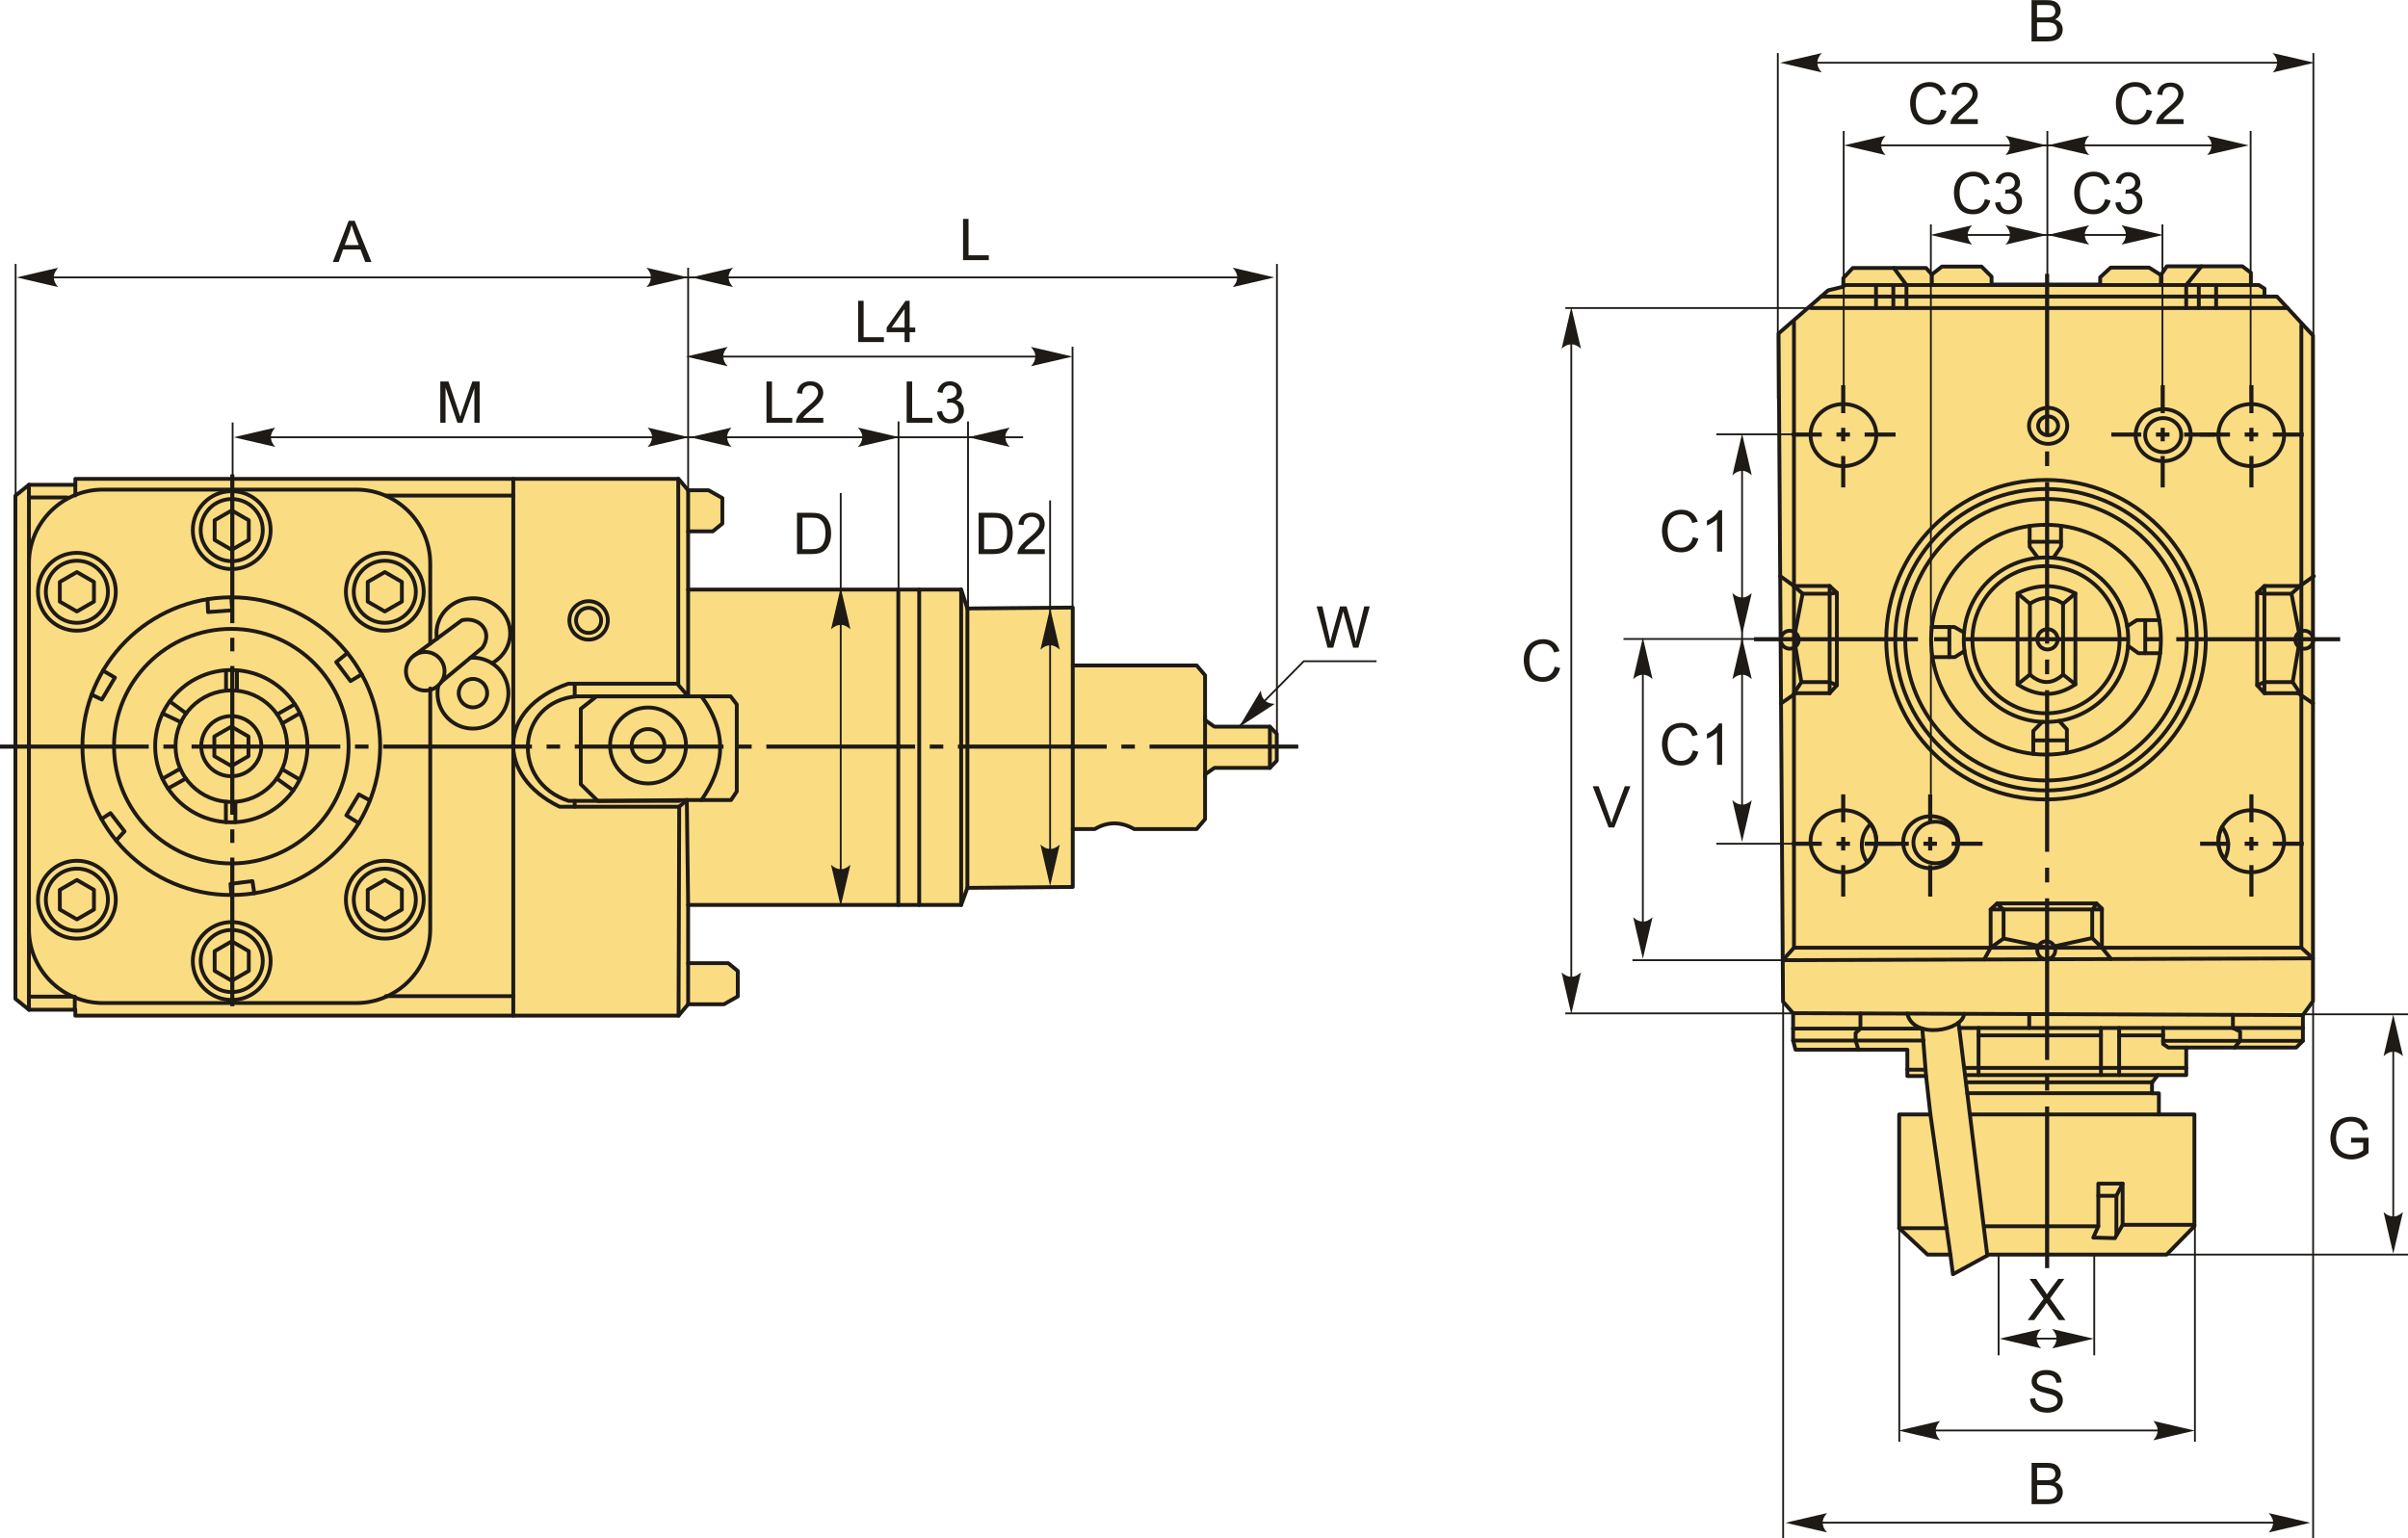 <?xml version="1.0" encoding="UTF-8"?>
<!DOCTYPE svg PUBLIC "-//W3C//DTD SVG 1.1//EN" "http://www.w3.org/Graphics/SVG/1.1/DTD/svg11.dtd">
<!-- Creator: CorelDRAW 2018 (64-Bit) -->
<svg xmlns="http://www.w3.org/2000/svg" xml:space="preserve" width="3135px" height="2003px" version="1.1" style="shape-rendering:geometricPrecision; text-rendering:geometricPrecision; image-rendering:optimizeQuality; fill-rule:evenodd; clip-rule:evenodd"
viewBox="0 0 3143.62 2008.13"
 xmlns:xlink="http://www.w3.org/1999/xlink">
 <defs>
  <style type="text/css">
   <![CDATA[
    .str1 {stroke:#1E1A16;stroke-width:2.37;stroke-miterlimit:22.926}
    .str0 {stroke:#1E1A16;stroke-width:5.01;stroke-linecap:round;stroke-linejoin:round;stroke-miterlimit:22.926}
    .fil1 {fill:none}
    .fil2 {fill:#1E1A16}
    .fil0 {fill:#FADC82}
    .fil3 {fill:#1E1A16;fill-rule:nonzero}
    .fil4 {fill:#1E1A16;fill-rule:nonzero}
   ]]>
  </style>
 </defs>
 <g id="Layer_x0020_1">
  <g id="_1561223294016">
   <g>
    <g>
     <polygon class="fil0 str0" points="2327.71,1307.65 2321.9,435.23 2386.73,378.86 2406.46,374.17 2406.46,362.89 2418.67,349.74 2514.49,349.74 2522.01,358.2 2535.16,347.86 2586.83,347.86 2599.98,361.02 2599.98,371.3 2741.74,371.3 2741.74,361.93 2755.47,349.21 2805.66,349.21 2821.06,358.92 2828.76,347.54 2927.49,347.54 2938.53,355.9 2938.53,371.97 2948.9,371.97 2956.27,376.65 2956.27,387.03 2972.56,387.03 3019.56,437.83 3019.56,1307.02 3006.4,1325.2 3006.4,1358.82 2997.63,1367.6 2854.12,1367.6 2854.12,1403.53 2817.15,1403.53 2810.25,1412.3 2809.45,1412.3 2809.45,1427.34 2818.4,1427.34 2818.4,1454.92 2864.77,1454.92 2864.77,1600.93 2828.43,1637.91 2596.56,1637.91 2549.56,1663.6 2546.22,1637.91 2516.34,1637.91 2479.37,1603.44 2479.37,1454.92 2520.1,1454.92 2514.46,1404.78 2490.02,1404.78 2490.02,1370.32 2344.01,1370.32 2340.87,1358.41 2340.87,1322.69 "/>
     <line class="fil1 str0" x1="2520.1" y1="1454.92" x2="2546.22" y2= "1637.91" />
     <line class="fil1 str0" x1="2556.85" y1="1335.11" x2="2594.41" y2= "1639.08" />
     <line class="fil1 str0" x1="2479.37" y1="1603.44" x2="2541.53" y2= "1603.44" />
     <line class="fil1 str0" x1="2818.4" y1="1454.92" x2="2573" y2= "1454.92" />
     <polygon class="fil1 str0" points="2760.99,1616.47 2732.73,1615.7 2739.31,1600.99 2739.31,1545.26 2771.05,1545.26 2771.05,1599.06 "/>
     <polyline class="fil1 str0" points="2739.31,1561.13 2762.92,1561.13 2771.05,1545.26 "/>
     <line class="fil1 str0" x1="2762.92" y1="1561.13" x2="2762.92" y2= "1611.83" />
     <line class="fil1 str0" x1="2739.31" y1="1600.99" x2="2590.16" y2= "1600.99" />
     <line class="fil1 str0" x1="2771.05" y1="1599.06" x2="2864.77" y2= "1599.06" />
     <line class="fil1 str0" x1="2340.87" y1="1322.69" x2="3006.4" y2= "1325.2" />
     <path class="fil1 str0" d="M2489.98 1323.25c7.77,34.57 72.95,22.19 74.09,0.31"/>
     <line class="fil1 str0" x1="2514.46" y1="1404.78" x2="2509.55" y2= "1342.81" />
     <line class="fil1 str0" x1="2817.15" y1="1403.53" x2="2567.77" y2= "1403.53" />
     <line class="fil1 str0" x1="2854.12" y1="1394.15" x2="2566.39" y2= "1394.15" />
     <line class="fil1 str0" x1="2513.8" y1="1396.48" x2="2490.02" y2= "1396.48" />
     <line class="fil1 str0" x1="3006.4" y1="1342.01" x2="2557.75" y2= "1342.01" />
     <line class="fil1 str0" x1="2509.55" y1="1342.81" x2="2340.87" y2= "1342.81" />
     <line class="fil1 str0" x1="2428.8" y1="1342.81" x2="2428.8" y2= "1323.02" />
     <line class="fil1 str0" x1="2649.14" y1="1342.01" x2="2649.14" y2= "1323.85" />
     <line class="fil1 str0" x1="2915.06" y1="1342.01" x2="2915.06" y2= "1324.85" />
     <polyline class="fil1 str0" points="2854.12,1367.6 2830.79,1367.6 2823.93,1362.93 2823.93,1342.01 "/>
     <line class="fil1 str0" x1="3006.4" y1="1358.82" x2="2823.93" y2= "1358.82" />
     <line class="fil1 str0" x1="2582.98" y1="1403.53" x2="2582.98" y2= "1342.01" />
     <line class="fil1 str0" x1="2766.5" y1="1403.53" x2="2766.5" y2= "1342.01" />
     <line class="fil1 str0" x1="2742.78" y1="1403.53" x2="2742.78" y2= "1342.01" />
     <line class="fil1 str0" x1="2582.98" y1="1351.7" x2="2742.78" y2= "1351.7" />
     <line class="fil1 str0" x1="2766.5" y1="1351.7" x2="2823.93" y2= "1351.7" />
     <polyline class="fil1 str0" points="2915.06,1342.01 2924.46,1346.66 2924.46,1358.82 2917.18,1367.6 "/>
     <line class="fil1 str0" x1="2340.87" y1="1358.41" x2="2511.23" y2= "1358.41" />
     <polyline class="fil1 str0" points="2426.16,1370.32 2422.48,1358.41 2422.48,1348.55 2428.8,1342.81 "/>
     <polygon class="fil1 str0" points="3019.56,1251.11 2327.35,1253.53 2342.01,1237.25 3004.4,1237.25 "/>
     <polyline class="fil1 str0" points="2590.33,1252.61 2598.77,1237.25 2598.77,1187.23 2607.21,1179.39 2736.79,1179.39 2744.02,1186.02 2744.02,1237.25 "/>
     <line class="fil1 str0" x1="2744.02" y1="1237.25" x2="2756.08" y2= "1252.03" />
     <polyline class="fil1 str0" points="2598.77,1237.25 2615.64,1225.2 2615.64,1187.83 2607.21,1179.39 "/>
     <polyline class="fil1 str0" points="2736.79,1179.39 2731.37,1188.43 2731.37,1224.59 2744.02,1237.25 "/>
     <polyline class="fil1 str0" points="2615.64,1225.2 2673.2,1237.25 2731.37,1224.59 "/>
     <line class="fil1 str0" x1="2598.77" y1="1187.23" x2="2744.02" y2= "1187.23" />
     <circle class="fil1 str0" cx="2671.39" cy="1240.56" r="11.74"/>
     <line class="fil1 str0" x1="2986.41" y1="402" x2="2363.76" y2= "402" />
     <line class="fil1 str0" x1="2956.27" y1="387.03" x2="2377.77" y2= "387.03" />
     <line class="fil1 str0" x1="2938.53" y1="371.97" x2="2406.46" y2= "371.97" />
     <polyline class="fil1 str0" points="2854.07,402 2854.07,371.97 2873.94,347.54 "/>
     <polyline class="fil1 str0" points="2488.86,402 2488.86,371.97 2472.41,349.74 "/>
     <line class="fil1 str0" x1="2870.52" y1="371.97" x2="2870.52" y2= "402" />
     <line class="fil1 str0" x1="2893.13" y1="371.97" x2="2893.13" y2= "402" />
     <line class="fil1 str0" x1="2471.73" y1="371.97" x2="2471.73" y2= "402" />
     <line class="fil1 str0" x1="2449.12" y1="371.97" x2="2449.12" y2= "402" />
     <line class="fil1 str0" x1="2522.01" y1="358.2" x2="2522.01" y2= "371.97" />
     <line class="fil1 str0" x1="2821.06" y1="358.92" x2="2821.06" y2= "371.97" />
     <line class="fil1 str0" x1="2342.01" y1="1237.25" x2="2342.01" y2= "420.27" />
     <line class="fil1 str0" x1="3004.4" y1="1237.25" x2="3004.4" y2= "424.1" />
     <polyline class="fil1 str0" points="2324.01,752.01 2342.01,764.93 2388.57,764.93 2398.03,773.76 2398.03,894.54 2388.57,904.95 2342.01,904.95 "/>
     <line class="fil1 str0" x1="2344.42" y1="904.95" x2="2325.12" y2= "918.19" />
     <polyline class="fil1 str0" points="2342.01,764.93 2353.25,775.02 2342.01,833.05 2351.67,890.44 2342.01,904.95 "/>
     <line class="fil1 str0" x1="2388.57" y1="764.93" x2="2388.57" y2= "904.95" />
     <polyline class="fil1 str0" points="2351.67,890.44 2388.57,890.44 2398.03,894.54 "/>
     <polyline class="fil1 str0" points="2353.25,775.02 2388.57,775.02 2398.03,773.76 "/>
     <circle class="fil1 str0" cx="2336.45" cy="835.1" r="11.74"/>
     <polyline class="fil1 str0" points="3020.73,752.01 3002.73,764.93 2956.17,764.93 2946.71,773.76 2946.71,894.54 2956.17,904.95 3002.73,904.95 "/>
     <line class="fil1 str0" x1="3000.32" y1="904.95" x2="3019.62" y2= "918.19" />
     <polyline class="fil1 str0" points="3002.73,764.93 2991.49,775.02 3002.73,833.05 2993.07,890.44 3002.73,904.95 "/>
     <line class="fil1 str0" x1="2956.17" y1="764.93" x2="2956.17" y2= "904.95" />
     <polyline class="fil1 str0" points="2993.07,890.44 2956.17,890.44 2946.71,894.54 "/>
     <polyline class="fil1 str0" points="2991.49,775.02 2956.17,775.02 2946.71,773.76 "/>
     <circle class="fil1 str0" cx="3008.29" cy="835.1" r="11.74"/>
     <ellipse class="fil1 str0" cx="2406.57" cy="567.91" rx="42.92" ry="40.5"/>
     <ellipse class="fil1 str0" cx="2938.98" cy="567.91" rx="42.92" ry="40.5"/>
     <ellipse class="fil1 str0" cx="2824.05" cy="567.91" rx="36" ry="33.97"/>
     <ellipse class="fil1 str0" cx="2824.05" cy="567.91" rx="23.54" ry="22.21"/>
     <ellipse class="fil1 str0" cx="2673.81" cy="555.8" rx="24.95" ry="23.54"/>
     <ellipse class="fil1 str0" cx="2673.81" cy="555.8" rx="13.04" ry="12.3"/>
     <ellipse class="fil1 str0" cx="2406.57" cy="1098.19" rx="42.92" ry="40.5"/>
     <path class="fil1 str0" d="M2442.17 1075.55c4.62,6.46 7.33,14.25 7.33,22.64 0,10.72 -4.42,20.47 -11.63,27.71 -4.62,-6.46 -7.33,-14.25 -7.33,-22.64 0,-10.72 4.42,-20.47 11.63,-27.71z"/>
     <ellipse class="fil1 str0" cx="2938.98" cy="1098.19" rx="42.92" ry="40.5"/>
     <path class="fil1 str0" d="M2904.12 1121.82c-5.08,-6.65 -8.07,-14.81 -8.07,-23.63 0,-6.69 1.72,-13 4.77,-18.56 5.07,6.65 8.06,14.81 8.06,23.63 0,6.69 -1.72,13 -4.76,18.56z"/>
     <ellipse class="fil1 str0" cx="2520.56" cy="1099.53" rx="36" ry="33.97"/>
     <ellipse class="fil1 str0" cx="2526.7" cy="1099.83" rx="28.77" ry="27.15"/>
     <circle class="fil1 str0" cx="2671.04" cy="835.06" r="208.6"/>
     <circle class="fil1 str0" cx="2671.04" cy="835.06" r="196.79"/>
     <circle class="fil1 str0" cx="2671.04" cy="835.06" r="183.79"/>
     <circle class="fil1 str0" cx="2671.04" cy="835.06" r="150"/>
     <circle class="fil1 str0" cx="2671.04" cy="835.06" r="107.37"/>
     <circle class="fil1 str0" cx="2671.04" cy="835.06" r="96.06"/>
     <polyline class="fil1 str0" points="2649.7,686.57 2649.7,713.7 2660.55,728.2 "/>
     <polyline class="fil1 str0" points="2680.67,728.12 2690.64,713.7 2690.64,686.45 "/>
     <line class="fil1 str0" x1="2690.64" y1="707.21" x2="2649.7" y2= "707.21" />
     <polyline class="fil1 str0" points="2820.01,852.69 2791.7,852.69 2778.11,843.02 "/>
     <polyline class="fil1 str0" points="2818.86,809.48 2789.65,809.48 2776.98,817.55 "/>
     <line class="fil1 str0" x1="2800.58" y1="809.48" x2="2800.58" y2= "852.69" />
     <polyline class="fil1 str0" points="2521.94,818.47 2551.35,818.47 2564.08,825.66 "/>
     <polyline class="fil1 str0" points="2522.74,857.76 2552.03,857.76 2564.68,849.82 "/>
     <line class="fil1 str0" x1="2544.86" y1="818.47" x2="2544.86" y2= "857.76" />
     <polyline class="fil1 str0" points="2654.43,984.16 2654.43,954.23 2666.14,942.32 "/>
     <polyline class="fil1 str0" points="2698.3,982.59 2698.3,952.18 2688.15,941.07 "/>
     <line class="fil1 str0" x1="2654.43" y1="966.57" x2="2698.3" y2= "966.57" />
     <path class="fil1 str0" d="M2633.93 774.65c25.66,-12.57 50.82,-12.7 75.47,0l0 118.71c-25.16,16.93 -50.31,16.43 -75.47,0l0 -118.71z"/>
     <path class="fil1 str0" d="M2650.04 788.11c14.71,-9.8 29.12,-9.9 43.25,0l0 92.46c-14.42,13.2 -28.83,12.81 -43.25,0l0 -92.46z"/>
     <line class="fil1 str0" x1="2693.29" y1="788.11" x2="2709.4" y2= "774.65" />
     <line class="fil1 str0" x1="2650.04" y1="788.11" x2="2633.93" y2= "774.65" />
     <line class="fil1 str0" x1="2693.29" y1="880.57" x2="2709.4" y2= "893.36" />
     <line class="fil1 str0" x1="2650.04" y1="880.57" x2="2633.93" y2= "893.36" />
     <circle class="fil1 str0" cx="2672.99" cy="834.57" r="13.27"/>
     <line class="fil1 str0" x1="2809.9" y1="1427.18" x2="2568.26" y2= "1427.18" />
     <line class="fil1 str0" x1="2809.9" y1="1412.92" x2="2569.45" y2= "1412.92" />
    </g>
    <path id="ось.cdr" class="fil2" d="M2669.81 1404.56l0 19.17 5.38 0 0 -19.17 -5.38 0zm0 250.99l0 -211.03 5.38 0 0 211.03 -5.38 0zm0 -522.78l0 19.17 5.38 0 0 -19.17 -5.38 0zm0 250.99l0 -211.02 5.38 0 0 211.02 -5.38 0zm0 -522.78l0 19.17 5.38 0 0 -19.17 -5.38 0zm0 250.99l0 -211.02 5.38 0 0 211.02 -5.38 0zm0 -522.78l0 19.17 5.38 0 0 -19.17 -5.38 0zm0 250.99l0 -211.02 5.38 0 0 211.02 -5.38 0zm0 -271.79l0 -211.02 5.38 0 0 211.02 -5.38 0z"/>
    <path id="ось.cdr_0" class="fil2" d="M2800.58 837.12l19.44 0 0 -5.37 -19.44 0 0 5.37zm254.5 0l-213.98 0 0 -5.37 213.98 0 0 5.37zm-530.1 0l19.44 0 0 -5.37 -19.44 0 0 5.37zm254.51 0l-213.98 0 0 -5.37 213.98 0 0 5.37zm-275.59 0l-213.98 0 0 -5.37 213.98 0 0 5.37z"/>
    <g>
     <path id="ось.cdr_1" class="fil2" d="M2403.61 539.26l0 -36.52 5.37 0 0 36.52 -5.37 0zm5.37 96.96l-5.37 0 0 -41.05 5.37 0 0 41.05zm-5.37 -77.83l0 17.64 5.37 0 0 -17.64 -5.37 0z"/>
     <path id="ось.cdr_2" class="fil2" d="M2378.34 569.9l-39.06 0 0 -5.37 39.06 0 0 5.37zm96.31 -5.37l0 5.37 -40.4 0 0 -5.37 40.4 0zm-77.18 5.37l17.64 0 0 -5.37 -17.64 0 0 5.37z"/>
    </g>
    <g>
     <path id="ось.cdr_3" class="fil2" d="M2820.7 539.26l0 -36.52 5.37 0 0 36.52 -5.37 0zm5.37 96.96l-5.37 0 0 -41.05 5.37 0 0 41.05zm-5.37 -77.83l0 17.64 5.37 0 0 -17.64 -5.37 0z"/>
     <path id="ось.cdr_4" class="fil2" d="M2795.43 569.9l-39.06 0 0 -5.37 39.06 0 0 5.37zm96.31 -5.37l0 5.37 -40.4 0 0 -5.37 40.4 0zm-77.18 5.37l17.64 0 0 -5.37 -17.64 0 0 5.37z"/>
    </g>
    <g>
     <path id="ось.cdr_5" class="fil2" d="M2936.52 539.26l0 -36.52 5.37 0 0 36.52 -5.37 0zm5.37 96.96l-5.37 0 0 -41.05 5.37 0 0 41.05zm-5.37 -77.83l0 17.64 5.37 0 0 -17.64 -5.37 0z"/>
     <path id="ось.cdr_6" class="fil2" d="M2911.25 569.9l-39.06 0 0 -5.37 39.06 0 0 5.37zm96.31 -5.37l0 5.37 -40.4 0 0 -5.37 40.4 0zm-77.17 5.37l17.64 0 0 -5.37 -17.64 0 0 5.37z"/>
    </g>
    <g>
     <path id="ось.cdr_7" class="fil2" d="M2403.61 1073.49l0 -36.52 5.37 0 0 36.52 -5.37 0zm5.37 96.96l-5.37 0 0 -41.04 5.37 0 0 41.04zm-5.37 -77.82l0 17.64 5.37 0 0 -17.64 -5.37 0z"/>
     <path id="ось.cdr_8" class="fil2" d="M2378.34 1104.13l-39.06 0 0 -5.37 39.06 0 0 5.37zm96.31 -5.37l0 5.37 -40.4 0 0 -5.37 40.4 0zm-77.18 5.37l17.64 0 0 -5.37 -17.64 0 0 5.37z"/>
    </g>
    <g>
     <path id="ось.cdr_9" class="fil2" d="M2936.52 1073.49l0 -36.52 5.37 0 0 36.52 -5.37 0zm5.37 96.96l-5.37 0 0 -41.04 5.37 0 0 41.04zm-5.37 -77.82l0 17.64 5.37 0 0 -17.64 -5.37 0z"/>
     <path id="ось.cdr_10" class="fil2" d="M2911.25 1104.13l-39.06 0 0 -5.37 39.06 0 0 5.37zm96.31 -5.37l0 5.37 -40.4 0 0 -5.37 40.4 0zm-77.17 5.37l17.64 0 0 -5.37 -17.64 0 0 5.37z"/>
    </g>
    <g>
     <path id="ось.cdr_11" class="fil2" d="M2517.18 1073.49l0 -36.52 5.37 0 0 36.52 -5.37 0zm5.37 96.96l-5.37 0 0 -41.04 5.37 0 0 41.04zm-5.37 -77.82l0 17.64 5.37 0 0 -17.64 -5.37 0z"/>
     <path id="ось.cdr_12" class="fil2" d="M2491.9 1104.13l-39.06 0 0 -5.37 39.06 0 0 5.37zm96.32 -5.37l0 5.37 -40.4 0 0 -5.37 40.4 0zm-77.18 5.37l17.64 0 0 -5.37 -17.64 0 0 5.37z"/>
    </g>
   </g>
   <path class="fil3" d="M2647.09 1723.42l20.81 -27.93 -18.33 -25.91 8.49 0 9.81 13.77c2.04,2.86 3.46,5.04 4.27,6.56 1.22,-1.88 2.65,-3.89 4.29,-6.01l10.75 -14.32 7.81 0 -18.7 25.59 20.13 28.25 -8.75 0 -13.58 -19.2c-0.78,-1.09 -1.52,-2.18 -2.21,-3.26 -1.2,1.81 -2.05,3.07 -2.58,3.79l-13.65 18.67 -8.56 0z"/>
   <line class="fil1 str1" x1="2609.14" y1="1637.17" x2="2609.14" y2= "1769.47" />
   <line class="fil1 str1" x1="2734.02" y1="1637.17" x2="2734.02" y2= "1769.47" />
   <path id="стрелка.cdr" class="fil4" d="M2733.35 1747.74l-54.33 -12.63c3.56,3.9 5.93,8.23 5.76,12.62 -0.2,4.66 -1.69,8.18 -5.76,12.65l54.33 -12.64z"/>
   <path id="стрелка.cdr_13" class="fil4" d="M2610.34 1747.74l54.33 -12.63c-3.56,3.9 -5.93,8.23 -5.76,12.62 0.2,4.66 1.69,8.18 5.76,12.65l-54.33 -12.64z"/>
   <line class="fil1 str1" x1="2702.01" y1="1747.61" x2="2644.71" y2= "1747.61" />
   <path class="fil3" d="M2650.22 1826.1l6.7 -0.6c0.31,2.7 1.05,4.92 2.22,6.66 1.16,1.74 2.97,3.14 5.41,4.22 2.44,1.06 5.2,1.6 8.26,1.6 2.72,0 5.11,-0.4 7.19,-1.22 2.08,-0.81 3.63,-1.92 4.64,-3.34 1.02,-1.42 1.53,-2.96 1.53,-4.61 0,-1.68 -0.49,-3.15 -1.47,-4.42 -0.97,-1.25 -2.59,-2.3 -4.85,-3.17 -1.44,-0.55 -4.64,-1.42 -9.59,-2.62 -4.95,-1.19 -8.41,-2.3 -10.39,-3.35 -2.56,-1.36 -4.47,-3.04 -5.72,-5.03 -1.27,-1.99 -1.9,-4.24 -1.9,-6.71 0,-2.73 0.78,-5.27 2.32,-7.63 1.54,-2.37 3.79,-4.16 6.76,-5.39 2.96,-1.23 6.25,-1.84 9.88,-1.84 3.98,0 7.5,0.64 10.55,1.93 3.04,1.28 5.39,3.17 7.03,5.68 1.64,2.49 2.52,5.32 2.64,8.48l-6.84 0.53c-0.36,-3.4 -1.6,-5.97 -3.72,-7.7 -2.12,-1.74 -5.25,-2.6 -9.39,-2.6 -4.31,0 -7.46,0.79 -9.42,2.36 -1.97,1.58 -2.96,3.49 -2.96,5.72 0,1.93 0.7,3.52 2.09,4.77 1.38,1.25 4.95,2.54 10.74,3.84 5.79,1.32 9.77,2.46 11.92,3.43 3.12,1.45 5.44,3.26 6.93,5.48 1.49,2.21 2.23,4.75 2.23,7.63 0,2.88 -0.81,5.56 -2.45,8.09 -1.65,2.53 -3.99,4.5 -7.06,5.9 -3.07,1.41 -6.52,2.11 -10.37,2.11 -4.86,0 -8.93,-0.72 -12.21,-2.13 -3.3,-1.42 -5.87,-3.55 -7.74,-6.41 -1.88,-2.84 -2.86,-6.06 -2.96,-9.66z"/>
   <path id="стрелка.cdr_14" class="fil4" d="M2865.34 1867.72l-54.33 -12.64c3.55,3.91 5.93,8.24 5.75,12.62 -0.2,4.67 -1.68,8.19 -5.75,12.65l54.33 -12.63z"/>
   <path id="стрелка.cdr_15" class="fil4" d="M2478.56 1867.72l54.33 -12.64c-3.55,3.91 -5.93,8.24 -5.75,12.62 0.2,4.67 1.69,8.19 5.75,12.65l-54.33 -12.63z"/>
   <line class="fil1 str1" x1="2846.96" y1="1867.58" x2="2492.89" y2= "1867.58" />
   <line class="fil1 str1" x1="2479.48" y1="1551.25" x2="2479.48" y2= "1882.27" />
   <line class="fil1 str1" x1="2865.45" y1="1551.25" x2="2865.45" y2= "1882.27" />
   <path class="fil3" d="M2652.25 1963.74l0 -53.84 20.21 0c4.11,0 7.41,0.54 9.9,1.63 2.48,1.09 4.42,2.77 5.83,5.04 1.41,2.25 2.12,4.62 2.12,7.1 0,2.3 -0.63,4.47 -1.87,6.49 -1.24,2.04 -3.12,3.68 -5.64,4.93 3.26,0.95 5.76,2.58 7.51,4.89 1.75,2.29 2.63,5.01 2.63,8.15 0,2.53 -0.54,4.87 -1.61,7.04 -1.06,2.17 -2.38,3.83 -3.94,5.01 -1.57,1.17 -3.54,2.06 -5.9,2.66 -2.36,0.6 -5.26,0.9 -8.69,0.9l-20.55 0zm7.15 -31.21l11.64 0c3.16,0 5.43,-0.21 6.79,-0.62 1.82,-0.54 3.19,-1.44 4.1,-2.7 0.92,-1.25 1.38,-2.82 1.38,-4.71 0,-1.79 -0.42,-3.37 -1.29,-4.72 -0.85,-1.37 -2.08,-2.31 -3.67,-2.81 -1.59,-0.5 -4.33,-0.75 -8.19,-0.75l-10.76 0 0 16.31zm0 24.9l13.41 0c2.31,0 3.92,-0.09 4.86,-0.27 1.63,-0.29 3.01,-0.77 4.11,-1.46 1.11,-0.69 2.01,-1.7 2.72,-3.01 0.72,-1.32 1.07,-2.83 1.07,-4.55 0,-2.02 -0.52,-3.76 -1.56,-5.25 -1.02,-1.49 -2.45,-2.54 -4.28,-3.14 -1.82,-0.6 -4.45,-0.9 -7.87,-0.9l-12.46 0 0 18.58z"/>
   <path id="стрелка.cdr_16" class="fil4" d="M3016.09 1988.06l-54.33 -12.63c3.55,3.9 5.93,8.23 5.75,12.62 -0.2,4.66 -1.68,8.18 -5.75,12.65l54.33 -12.64z"/>
   <path id="стрелка.cdr_17" class="fil4" d="M2330.92 1988.06l54.33 -12.63c-3.56,3.9 -5.93,8.23 -5.76,12.62 0.2,4.66 1.69,8.18 5.76,12.65l-54.33 -12.64z"/>
   <line class="fil1 str1" x1="2983.89" y1="1987.93" x2="2355.95" y2= "1987.93" />
   <line class="fil1 str1" x1="2327.86" y1="1269.73" x2="2327.86" y2= "2008.13" />
   <line class="fil1 str1" x1="3019.75" y1="1265.46" x2="3019.75" y2= "2008.13" />
   <line class="fil1 str1" x1="2828.43" y1="1637.91" x2="3143.62" y2= "1637.91" />
   <line class="fil1 str1" x1="2828.43" y1="1324.16" x2="3143.62" y2= "1324.16" />
   <path class="fil3" d="M3069.31 1491.65l0 -6.32 22.79 0 0 19.95c-3.5,2.79 -7.11,4.89 -10.83,6.3 -3.73,1.4 -7.55,2.1 -11.46,2.1 -5.29,0 -10.09,-1.13 -14.41,-3.39 -4.31,-2.26 -7.59,-5.54 -9.78,-9.82 -2.2,-4.28 -3.31,-9.07 -3.31,-14.35 0,-5.24 1.09,-10.13 3.29,-14.68 2.19,-4.53 5.34,-7.9 9.45,-10.1 4.11,-2.2 8.84,-3.31 14.21,-3.31 3.88,0 7.41,0.63 10.55,1.9 3.15,1.26 5.62,3.02 7.4,5.26 1.79,2.26 3.14,5.2 4.07,8.82l-6.43 1.76c-0.81,-2.73 -1.82,-4.89 -3.01,-6.47 -1.2,-1.57 -2.91,-2.82 -5.14,-3.76 -2.21,-0.94 -4.68,-1.42 -7.4,-1.42 -3.25,0 -6.06,0.51 -8.44,1.5 -2.37,0.99 -4.27,2.29 -5.74,3.92 -1.45,1.62 -2.58,3.4 -3.38,5.33 -1.37,3.34 -2.06,6.95 -2.06,10.85 0,4.81 0.83,8.84 2.47,12.08 1.65,3.24 4.06,5.64 7.21,7.21 3.16,1.57 6.5,2.36 10.05,2.36 3.08,0 6.09,-0.61 9.02,-1.8 2.94,-1.2 5.15,-2.47 6.67,-3.83l0 -10.09 -15.79 0z"/>
   <line class="fil1 str1" x1="3124.38" y1="1335.03" x2="3124.38" y2= "1629.39" />
   <path id="стрелка.cdr_18" class="fil4" d="M3124.38 1636.69l12.63 -54.33c-3.9,3.55 -8.23,5.93 -12.62,5.75 -4.66,-0.2 -8.18,-1.68 -12.64,-5.75l12.63 54.33z"/>
   <path id="стрелка.cdr_19" class="fil4" d="M3124.38 1324.46l12.63 54.33c-3.9,-3.56 -8.23,-5.93 -12.62,-5.76 -4.66,0.2 -8.18,1.69 -12.64,5.76l12.63 -54.33z"/>
   <line class="fil1 str1" x1="2520.73" y1="1036.97" x2="2520.73" y2= "292.82" />
   <line class="fil1 str1" x1="2672.82" y1="521" x2="2672.82" y2= "170.81" />
   <line class="fil1 str1" x1="2823.06" y1="521" x2="2823.06" y2= "292.82" />
   <line class="fil1 str1" x1="2531.05" y1="306.58" x2="2810.12" y2= "306.58" />
   <path id="стрелка.cdr_20" class="fil4" d="M2520.23 306.58l54.33 -12.63c-3.55,3.9 -5.93,8.23 -5.75,12.61 0.19,4.67 1.68,8.19 5.75,12.65l-54.33 -12.63z"/>
   <path id="стрелка.cdr_21" class="fil4" d="M2672.5 306.58l-54.33 -12.63c3.55,3.9 5.93,8.23 5.75,12.61 -0.2,4.67 -1.69,8.19 -5.75,12.65l54.33 -12.63z"/>
   <path id="стрелка.cdr_22" class="fil4" d="M2823.86 306.58l-54.33 -12.63c3.55,3.9 5.93,8.23 5.75,12.61 -0.2,4.67 -1.69,8.19 -5.75,12.65l54.33 -12.63z"/>
   <path id="стрелка.cdr_23" class="fil4" d="M2673.08 306.58l54.33 -12.63c-3.55,3.9 -5.93,8.23 -5.75,12.61 0.2,4.67 1.68,8.19 5.75,12.65l-54.33 -12.63z"/>
   <path class="fil3" d="M2591.21 259.81l7.14 1.8c-1.49,5.86 -4.17,10.3 -8.04,13.38 -3.88,3.07 -8.61,4.61 -14.22,4.61 -5.79,0 -10.5,-1.18 -14.13,-3.55 -3.64,-2.36 -6.4,-5.78 -8.29,-10.25 -1.89,-4.49 -2.84,-9.29 -2.84,-14.43 0,-5.6 1.06,-10.49 3.2,-14.66 2.15,-4.17 5.19,-7.35 9.14,-9.51 3.95,-2.17 8.3,-3.25 13.04,-3.25 5.39,0 9.91,1.37 13.57,4.11 3.67,2.75 6.23,6.59 7.67,11.56l-6.99 1.65c-1.24,-3.91 -3.06,-6.77 -5.43,-8.55 -2.37,-1.79 -5.35,-2.68 -8.95,-2.68 -4.12,0 -7.58,0.99 -10.35,2.97 -2.77,1.98 -4.73,4.65 -5.84,7.98 -1.13,3.35 -1.69,6.8 -1.69,10.35 0,4.57 0.66,8.57 1.99,11.98 1.33,3.42 3.4,5.96 6.2,7.66 2.81,1.69 5.84,2.53 9.11,2.53 3.99,0 7.35,-1.16 10.11,-3.45 2.75,-2.31 4.62,-5.71 5.6,-10.25z"/>
   <path id="1" class="fil3" d="M2604.53 264.41l6.62 -0.9c0.76,3.76 2.04,6.46 3.86,8.12 1.82,1.65 4.05,2.48 6.69,2.48 3.14,0 5.78,-1.08 7.91,-3.23 2.13,-2.16 3.2,-4.83 3.2,-8.01 0,-3.04 -0.99,-5.54 -2.99,-7.52 -1.98,-1.97 -4.49,-2.96 -7.57,-2.96 -1.25,0 -2.8,0.25 -4.67,0.74l0.74 -5.79c0.44,0.05 0.8,0.07 1.06,0.07 2.84,0 5.37,-0.74 7.64,-2.2 2.25,-1.47 3.38,-3.73 3.38,-6.77 0,-2.42 -0.83,-4.43 -2.47,-6.02 -1.64,-1.59 -3.76,-2.38 -6.35,-2.38 -2.58,0 -4.73,0.82 -6.44,2.44 -1.72,1.63 -2.82,4.08 -3.31,7.34l-6.62 -1.21c0.81,-4.43 2.64,-7.88 5.51,-10.32 2.86,-2.45 6.43,-3.66 10.7,-3.66 2.93,0 5.63,0.62 8.1,1.89 2.49,1.25 4.38,2.97 5.68,5.14 1.32,2.18 1.97,4.49 1.97,6.93 0,2.32 -0.63,4.42 -1.87,6.33 -1.25,1.9 -3.11,3.42 -5.55,4.55 3.18,0.72 5.65,2.25 7.42,4.57 1.75,2.31 2.63,5.22 2.63,8.69 0,4.7 -1.72,8.7 -5.14,11.97 -3.43,3.27 -7.77,4.9 -13.01,4.9 -4.72,0 -8.65,-1.42 -11.77,-4.24 -3.13,-2.82 -4.91,-6.46 -5.35,-10.95z"/>
   <path class="fil3" d="M2748.25 259.81l7.15 1.8c-1.49,5.86 -4.18,10.3 -8.05,13.38 -3.87,3.07 -8.61,4.61 -14.21,4.61 -5.79,0 -10.51,-1.18 -14.14,-3.55 -3.63,-2.36 -6.39,-5.78 -8.29,-10.25 -1.89,-4.49 -2.84,-9.29 -2.84,-14.43 0,-5.6 1.07,-10.49 3.21,-14.66 2.14,-4.17 5.19,-7.35 9.14,-9.51 3.94,-2.17 8.29,-3.25 13.03,-3.25 5.39,0 9.91,1.37 13.57,4.11 3.68,2.75 6.23,6.59 7.67,11.56l-6.99 1.65c-1.24,-3.91 -3.06,-6.77 -5.43,-8.55 -2.36,-1.79 -5.35,-2.68 -8.95,-2.68 -4.12,0 -7.58,0.99 -10.35,2.97 -2.77,1.98 -4.72,4.65 -5.84,7.98 -1.13,3.35 -1.69,6.8 -1.69,10.35 0,4.57 0.66,8.57 1.99,11.98 1.33,3.42 3.4,5.96 6.21,7.66 2.8,1.69 5.84,2.53 9.11,2.53 3.98,0 7.34,-1.16 10.1,-3.45 2.76,-2.31 4.62,-5.71 5.6,-10.25z"/>
   <path id="1" class="fil3" d="M2761.58 264.41l6.61 -0.9c0.77,3.76 2.05,6.46 3.86,8.12 1.82,1.65 4.05,2.48 6.7,2.48 3.13,0 5.77,-1.08 7.91,-3.23 2.13,-2.16 3.19,-4.83 3.19,-8.01 0,-3.04 -0.99,-5.54 -2.98,-7.52 -1.98,-1.97 -4.5,-2.96 -7.57,-2.96 -1.25,0 -2.81,0.25 -4.68,0.74l0.74 -5.79c0.44,0.05 0.81,0.07 1.07,0.07 2.83,0 5.36,-0.74 7.63,-2.2 2.26,-1.47 3.39,-3.73 3.39,-6.77 0,-2.42 -0.83,-4.43 -2.47,-6.02 -1.65,-1.59 -3.76,-2.38 -6.36,-2.38 -2.58,0 -4.72,0.82 -6.44,2.44 -1.72,1.63 -2.82,4.08 -3.31,7.34l-6.62 -1.21c0.82,-4.43 2.65,-7.88 5.52,-10.32 2.86,-2.45 6.43,-3.66 10.69,-3.66 2.93,0 5.64,0.62 8.11,1.89 2.48,1.25 4.37,2.97 5.67,5.14 1.32,2.18 1.97,4.49 1.97,6.93 0,2.32 -0.62,4.42 -1.86,6.33 -1.26,1.9 -3.11,3.42 -5.56,4.55 3.19,0.72 5.66,2.25 7.42,4.57 1.76,2.31 2.64,5.22 2.64,8.69 0,4.7 -1.72,8.7 -5.14,11.97 -3.44,3.27 -7.77,4.9 -13.01,4.9 -4.73,0 -8.65,-1.42 -11.77,-4.24 -3.14,-2.82 -4.92,-6.46 -5.35,-10.95z"/>
   <line class="fil1 str1" x1="2427.58" y1="189.61" x2="2913.59" y2= "189.61" />
   <path id="стрелка.cdr_24" class="fil4" d="M2407.24 189.61l54.33 -12.63c-3.55,3.9 -5.93,8.23 -5.75,12.61 0.2,4.67 1.69,8.19 5.75,12.65l-54.33 -12.63z"/>
   <path id="стрелка.cdr_25" class="fil4" d="M2672.5 189.61l-54.33 -12.63c3.55,3.9 5.93,8.23 5.75,12.61 -0.2,4.67 -1.69,8.19 -5.75,12.65l54.33 -12.63z"/>
   <path id="стрелка.cdr_26" class="fil4" d="M2935.73 189.61l-54.33 -12.63c3.56,3.9 5.93,8.23 5.76,12.61 -0.2,4.67 -1.69,8.19 -5.76,12.65l54.33 -12.63z"/>
   <path id="стрелка.cdr_27" class="fil4" d="M2673.08 189.61l54.33 -12.63c-3.55,3.9 -5.93,8.23 -5.75,12.61 0.2,4.67 1.68,8.19 5.75,12.65l-54.33 -12.63z"/>
   <path class="fil3" d="M2534 142.84l7.15 1.8c-1.5,5.86 -4.18,10.31 -8.05,13.38 -3.87,3.07 -8.61,4.61 -14.21,4.61 -5.79,0 -10.51,-1.18 -14.14,-3.55 -3.64,-2.35 -6.39,-5.78 -8.29,-10.25 -1.89,-4.49 -2.84,-9.29 -2.84,-14.43 0,-5.6 1.06,-10.49 3.21,-14.66 2.14,-4.17 5.19,-7.35 9.13,-9.51 3.95,-2.17 8.3,-3.25 13.04,-3.25 5.39,0 9.91,1.37 13.57,4.11 3.68,2.75 6.23,6.59 7.67,11.56l-6.99 1.65c-1.24,-3.91 -3.06,-6.77 -5.43,-8.55 -2.37,-1.79 -5.35,-2.68 -8.95,-2.68 -4.12,0 -7.58,0.99 -10.35,2.97 -2.77,1.98 -4.72,4.65 -5.84,7.99 -1.13,3.34 -1.69,6.79 -1.69,10.34 0,4.57 0.66,8.57 1.99,11.98 1.33,3.42 3.4,5.96 6.21,7.66 2.8,1.69 5.84,2.53 9.11,2.53 3.98,0 7.34,-1.16 10.1,-3.45 2.76,-2.31 4.62,-5.71 5.6,-10.25z"/>
   <path id="1" class="fil3" d="M2581.99 155.41l0 6.32 -35.64 0c-0.05,-1.6 0.21,-3.12 0.78,-4.6 0.91,-2.42 2.38,-4.82 4.39,-7.16 2.02,-2.34 4.91,-5.05 8.65,-8.12 5.83,-4.8 9.79,-8.6 11.86,-11.41 2.08,-2.8 3.12,-5.46 3.12,-7.97 0,-2.62 -0.94,-4.82 -2.82,-6.63 -1.88,-1.79 -4.34,-2.69 -7.36,-2.69 -3.19,0 -5.75,0.95 -7.67,2.85 -1.92,1.9 -2.88,4.53 -2.91,7.9l-6.76 -0.68c0.46,-5.06 2.21,-8.92 5.25,-11.58 3.04,-2.65 7.12,-3.98 12.24,-3.98 5.17,0 9.26,1.43 12.27,4.3 3.02,2.87 4.53,6.43 4.53,10.66 0,2.16 -0.44,4.28 -1.33,6.36 -0.88,2.09 -2.34,4.28 -4.39,6.59 -2.05,2.29 -5.45,5.46 -10.19,9.47 -3.97,3.34 -6.53,5.59 -7.66,6.78 -1.12,1.2 -2.05,2.39 -2.79,3.59l26.43 0z"/>
   <line class="fil1 str1" x1="2938.17" y1="521" x2="2938.17" y2= "170.81" />
   <line class="fil1 str1" x1="2406.95" y1="521" x2="2406.95" y2= "170.81" />
   <line class="fil1 str1" x1="2347.01" y1="81.73" x2="2994.16" y2= "81.73" />
   <path id="стрелка.cdr_28" class="fil4" d="M2323.96 81.73l54.32 -12.64c-3.55,3.91 -5.92,8.24 -5.75,12.62 0.2,4.67 1.69,8.19 5.75,12.65l-54.32 -12.63z"/>
   <path id="стрелка.cdr_29" class="fil4" d="M3021.32 81.73l-54.33 -12.64c3.56,3.91 5.93,8.24 5.76,12.62 -0.2,4.67 -1.69,8.19 -5.76,12.65l54.33 -12.63z"/>
   <path class="fil3" d="M2652.16 53.84l0 -53.84 20.2 0c4.11,0 7.41,0.54 9.9,1.63 2.48,1.09 4.43,2.77 5.83,5.04 1.42,2.25 2.12,4.62 2.12,7.1 0,2.3 -0.63,4.47 -1.87,6.5 -1.24,2.03 -3.12,3.67 -5.64,4.92 3.26,0.95 5.77,2.58 7.51,4.89 1.75,2.29 2.63,5.01 2.63,8.15 0,2.53 -0.54,4.87 -1.6,7.04 -1.07,2.17 -2.38,3.84 -3.95,5.01 -1.57,1.17 -3.54,2.06 -5.89,2.66 -2.37,0.6 -5.27,0.9 -8.7,0.9l-20.54 0zm7.14 -31.21l11.65 0c3.15,0 5.42,-0.21 6.79,-0.62 1.82,-0.54 3.18,-1.44 4.1,-2.7 0.91,-1.25 1.38,-2.82 1.38,-4.71 0,-1.79 -0.43,-3.37 -1.3,-4.72 -0.85,-1.37 -2.08,-2.31 -3.67,-2.81 -1.59,-0.5 -4.32,-0.75 -8.18,-0.75l-10.77 0 0 16.31zm0 24.9l13.41 0c2.31,0 3.93,-0.09 4.87,-0.27 1.62,-0.29 3,-0.77 4.11,-1.46 1.1,-0.69 2,-1.69 2.72,-3.01 0.71,-1.32 1.06,-2.83 1.06,-4.55 0,-2.02 -0.51,-3.76 -1.55,-5.25 -1.03,-1.49 -2.46,-2.53 -4.29,-3.14 -1.82,-0.6 -4.45,-0.9 -7.87,-0.9l-12.46 0 0 18.58z"/>
   <line class="fil1 str1" x1="2320.92" y1="521" x2="2320.92" y2= "69.09" />
   <line class="fil1 str1" x1="3020.1" y1="521" x2="3020.1" y2= "69.09" />
   <path class="fil3" d="M2802.6 142.84l7.15 1.8c-1.5,5.86 -4.18,10.31 -8.05,13.38 -3.87,3.07 -8.61,4.61 -14.21,4.61 -5.79,0 -10.51,-1.18 -14.14,-3.55 -3.64,-2.35 -6.39,-5.78 -8.29,-10.25 -1.89,-4.49 -2.84,-9.29 -2.84,-14.43 0,-5.6 1.06,-10.49 3.21,-14.66 2.14,-4.17 5.19,-7.35 9.14,-9.51 3.94,-2.17 8.29,-3.25 13.03,-3.25 5.39,0 9.91,1.37 13.57,4.11 3.68,2.75 6.23,6.59 7.67,11.56l-6.99 1.65c-1.24,-3.91 -3.06,-6.77 -5.43,-8.55 -2.37,-1.79 -5.35,-2.68 -8.95,-2.68 -4.12,0 -7.58,0.99 -10.35,2.97 -2.77,1.98 -4.72,4.65 -5.84,7.99 -1.13,3.34 -1.69,6.79 -1.69,10.34 0,4.57 0.66,8.57 1.99,11.98 1.33,3.42 3.4,5.96 6.21,7.66 2.8,1.69 5.84,2.53 9.11,2.53 3.98,0 7.34,-1.16 10.1,-3.45 2.76,-2.31 4.62,-5.71 5.6,-10.25z"/>
   <path id="1" class="fil3" d="M2850.59 155.41l0 6.32 -35.64 0c-0.05,-1.6 0.21,-3.12 0.78,-4.6 0.91,-2.42 2.38,-4.82 4.39,-7.16 2.02,-2.34 4.91,-5.05 8.65,-8.12 5.83,-4.8 9.79,-8.6 11.86,-11.41 2.08,-2.8 3.12,-5.46 3.12,-7.97 0,-2.62 -0.94,-4.82 -2.82,-6.63 -1.88,-1.79 -4.34,-2.69 -7.36,-2.69 -3.19,0 -5.75,0.95 -7.67,2.85 -1.92,1.9 -2.88,4.53 -2.91,7.9l-6.76 -0.68c0.46,-5.06 2.21,-8.92 5.25,-11.58 3.04,-2.65 7.12,-3.98 12.24,-3.98 5.17,0 9.26,1.43 12.27,4.3 3.02,2.87 4.53,6.43 4.53,10.66 0,2.16 -0.44,4.28 -1.33,6.36 -0.88,2.09 -2.34,4.28 -4.39,6.59 -2.05,2.29 -5.45,5.46 -10.19,9.47 -3.97,3.34 -6.53,5.59 -7.66,6.78 -1.12,1.2 -2.05,2.39 -2.79,3.59l26.43 0z"/>
   <path class="fil3" d="M2210.09 979.56l7.14 1.81c-1.49,5.85 -4.17,10.3 -8.05,13.37 -3.87,3.07 -8.61,4.61 -14.21,4.61 -5.79,0 -10.5,-1.18 -14.14,-3.54 -3.63,-2.36 -6.39,-5.78 -8.28,-10.26 -1.9,-4.48 -2.85,-9.28 -2.85,-14.42 0,-5.6 1.07,-10.49 3.21,-14.67 2.14,-4.17 5.19,-7.34 9.14,-9.51 3.95,-2.17 8.29,-3.25 13.03,-3.25 5.39,0 9.92,1.37 13.58,4.11 3.67,2.75 6.23,6.6 7.67,11.56l-7 1.66c-1.24,-3.92 -3.06,-6.77 -5.42,-8.55 -2.37,-1.79 -5.36,-2.69 -8.95,-2.69 -4.13,0 -7.59,1 -10.36,2.98 -2.77,1.98 -4.72,4.65 -5.84,7.98 -1.12,3.35 -1.69,6.79 -1.69,10.34 0,4.57 0.67,8.57 1.99,11.98 1.33,3.42 3.4,5.97 6.21,7.66 2.81,1.69 5.84,2.53 9.11,2.53 3.99,0 7.34,-1.15 10.1,-3.45 2.76,-2.3 4.63,-5.71 5.61,-10.25z"/>
   <path id="1" class="fil3" d="M2248.22 998.45l-6.61 0 0 -42.14c-1.59,1.53 -3.69,3.05 -6.27,4.56 -2.58,1.52 -4.91,2.66 -6.97,3.41l0 -6.39c3.7,-1.73 6.93,-3.83 9.7,-6.32 2.77,-2.46 4.74,-4.86 5.89,-7.19l4.26 0 0 54.07z"/>
   <line class="fil1 str1" x1="2274.26" y1="580.36" x2="2274.26" y2= "1077.87" />
   <path id="стрелка.cdr_30" class="fil4" d="M2274.26 1098.98l12.63 -54.32c-3.9,3.55 -8.23,5.92 -12.62,5.75 -4.66,-0.2 -8.18,-1.69 -12.64,-5.75l12.63 54.32z"/>
   <path id="стрелка.cdr_31" class="fil4" d="M2274.26 566.02l12.63 54.33c-3.9,-3.55 -8.23,-5.93 -12.62,-5.75 -4.66,0.2 -8.18,1.68 -12.64,5.75l12.63 -54.33z"/>
   <line class="fil1 str1" x1="2358.81" y1="566.9" x2="2240.65" y2= "566.9" />
   <line class="fil1 str1" x1="2358.81" y1="834.12" x2="2119.43" y2= "834.12" />
   <line class="fil1 str1" x1="2358.81" y1="1101.45" x2="2240.65" y2= "1101.45" />
   <path id="стрелка.cdr_32" class="fil4" d="M2274.26 832.23l12.63 54.33c-3.9,-3.55 -8.23,-5.93 -12.62,-5.75 -4.66,0.2 -8.18,1.69 -12.64,5.75l12.63 -54.33z"/>
   <path id="стрелка.cdr_33" class="fil4" d="M2274.26 828.51l12.63 -54.33c-3.9,3.55 -8.23,5.93 -12.62,5.75 -4.66,-0.2 -8.18,-1.69 -12.64,-5.75l12.63 54.33z"/>
   <path class="fil3" d="M2210.09 701.22l7.14 1.81c-1.49,5.85 -4.17,10.3 -8.05,13.37 -3.87,3.07 -8.61,4.61 -14.21,4.61 -5.79,0 -10.5,-1.18 -14.14,-3.54 -3.63,-2.36 -6.39,-5.78 -8.28,-10.26 -1.9,-4.48 -2.85,-9.28 -2.85,-14.42 0,-5.6 1.07,-10.49 3.21,-14.67 2.14,-4.17 5.19,-7.34 9.14,-9.51 3.95,-2.17 8.29,-3.25 13.03,-3.25 5.39,0 9.92,1.37 13.58,4.12 3.67,2.74 6.23,6.59 7.67,11.55l-7 1.66c-1.24,-3.91 -3.06,-6.77 -5.42,-8.55 -2.37,-1.79 -5.36,-2.68 -8.95,-2.68 -4.13,0 -7.59,0.99 -10.36,2.97 -2.77,1.98 -4.72,4.65 -5.84,7.98 -1.12,3.35 -1.69,6.79 -1.69,10.34 0,4.57 0.67,8.57 1.99,11.98 1.33,3.42 3.4,5.97 6.21,7.66 2.81,1.69 5.84,2.53 9.11,2.53 3.99,0 7.34,-1.15 10.1,-3.44 2.76,-2.31 4.63,-5.72 5.61,-10.26z"/>
   <path id="1" class="fil3" d="M2248.22 720.11l-6.61 0 0 -42.14c-1.59,1.53 -3.69,3.05 -6.27,4.57 -2.58,1.51 -4.91,2.65 -6.97,3.4l0 -6.39c3.7,-1.73 6.93,-3.83 9.7,-6.31 2.77,-2.47 4.74,-4.87 5.89,-7.2l4.26 0 0 54.07z"/>
   <path class="fil3" d="M2100.06 1080.2l-20.81 -53.84 7.72 0 13.99 39.13c1.12,3.13 2.07,6.06 2.82,8.81 0.83,-2.95 1.79,-5.88 2.9,-8.81l14.51 -39.13 7.27 0 -20.99 53.84 -7.41 0z"/>
   <line class="fil1 str1" x1="2144.73" y1="862.53" x2="2144.73" y2= "1225.89" />
   <path id="стрелка.cdr_34" class="fil4" d="M2144.73 1251.73l12.63 -54.33c-3.9,3.55 -8.23,5.93 -12.61,5.75 -4.67,-0.2 -8.19,-1.68 -12.65,-5.75l12.63 54.33z"/>
   <path id="стрелка.cdr_35" class="fil4" d="M2144.73 832.23l12.63 54.33c-3.9,-3.55 -8.23,-5.93 -12.61,-5.75 -4.67,0.2 -8.19,1.69 -12.65,5.75l12.63 -54.33z"/>
   <line class="fil1 str1" x1="2327.35" y1="1253.53" x2="2131.11" y2= "1253.53" />
   <path class="fil3" d="M2029.64 870.25l7.15 1.8c-1.5,5.86 -4.18,10.31 -8.05,13.38 -3.87,3.07 -8.61,4.61 -14.21,4.61 -5.79,0 -10.51,-1.18 -14.14,-3.55 -3.64,-2.35 -6.39,-5.78 -8.29,-10.25 -1.89,-4.49 -2.84,-9.29 -2.84,-14.43 0,-5.6 1.06,-10.49 3.21,-14.66 2.14,-4.17 5.19,-7.34 9.13,-9.51 3.95,-2.17 8.3,-3.25 13.04,-3.25 5.39,0 9.91,1.37 13.57,4.11 3.67,2.75 6.23,6.59 7.67,11.56l-6.99 1.65c-1.24,-3.91 -3.06,-6.77 -5.43,-8.55 -2.37,-1.79 -5.35,-2.68 -8.95,-2.68 -4.12,0 -7.58,0.99 -10.35,2.97 -2.77,1.98 -4.72,4.65 -5.84,7.99 -1.13,3.34 -1.69,6.79 -1.69,10.34 0,4.57 0.66,8.57 1.99,11.98 1.33,3.42 3.4,5.96 6.21,7.66 2.8,1.69 5.84,2.53 9.11,2.53 3.98,0 7.34,-1.15 10.1,-3.45 2.76,-2.3 4.62,-5.71 5.6,-10.25z"/>
   <line class="fil1 str1" x1="2051.3" y1="428.47" x2="2051.3" y2= "1295.96" />
   <path id="стрелка.cdr_36" class="fil4" d="M2051.3 1323.75l12.64 -54.33c-3.91,3.55 -8.24,5.93 -12.62,5.75 -4.67,-0.2 -8.19,-1.69 -12.65,-5.75l12.63 54.33z"/>
   <path id="стрелка.cdr_37" class="fil4" d="M2051.3 400.79l12.64 54.33c-3.91,-3.55 -8.24,-5.93 -12.62,-5.75 -4.67,0.2 -8.19,1.68 -12.65,5.75l12.63 -54.33z"/>
   <line class="fil1 str1" x1="2395.82" y1="402" x2="2043.52" y2= "402" />
   <line class="fil1 str1" x1="2395.82" y1="1322.96" x2="2043.52" y2= "1322.96" />
   <g>
    <path class="fil0 str0" d="M20.11 1303.91l0 -656.83 17.66 -14.3 60.57 0 0 -7.72 787.49 0 12.53 14.89 26.64 0 18.02 10.18 0 33.29 -12.54 10.19 -32.12 0 0 75.98 356.43 0 8.14 24.69 137.56 -1.19 0 75.59 161.76 0 10.97 12.93 0 58.4 12.14 8.58 72.46 0 9.01 9.4 0 35.02 -9.01 9.4 -72.46 0 -12.14 8.58 0 58.4 -10.97 12.92 -81.63 0c-17.15,-9.79 -34.29,-10.11 -51.43,0l-28.7 0 0 75.59 -137.56 1.19 -8.14 22.31 -356.43 0 0 75.99 52.25 0 12.54 10.18 0 33.29 -18.02 10.19 -46.77 0 -12.53 14.88 -787.49 0 0 -7.72 -60.57 0 -17.66 -14.3z"/>
    <line class="fil1 str0" x1="1657.82" y1="948.59" x2="1657.82" y2= "1002.41" />
    <line class="fil1 str0" x1="1573.22" y1="1015.73" x2="1573.22" y2= "935.27" />
    <line class="fil1 str0" x1="1400.49" y1="868.68" x2="1400.49" y2= "1082.31" />
    <line class="fil1 str0" x1="1262.93" y1="1159.09" x2="1262.93" y2= "794.23" />
    <line class="fil1 str0" x1="1254.79" y1="769.59" x2="1254.79" y2= "1181.4" />
    <line class="fil1 str0" x1="1200.03" y1="1181.4" x2="1200.03" y2= "769.59" />
    <line class="fil1 str0" x1="1172.72" y1="1181.4" x2="1172.72" y2= "769.59" />
    <line class="fil1 str0" x1="670.08" y1="625.06" x2="670.08" y2= "1325.93" />
    <circle class="fil1 str0" cx="768.43" cy="809.87" r="25.1"/>
    <circle class="fil1 str0" cx="768.43" cy="809.87" r="16.4"/>
    <polyline class="fil1 str0" points="898.36,769.59 898.36,909 885.46,894.09 885.46,625.06 "/>
    <polyline class="fil1 str0" points="898.36,909 953.78,909 961.86,919.56 961.86,1033.23 954.41,1044.41 896.64,1044.41 898.36,1181.4 "/>
    <polyline class="fil1 str0" points="885.83,1325.93 886.7,1053.11 896.64,1044.41 "/>
    <line class="fil1 str0" x1="898.36" y1="1311.05" x2="898.36" y2= "1257.39" />
    <line class="fil1 str0" x1="898.36" y1="693.61" x2="898.36" y2= "639.95" />
    <path class="fil1 str0" d="M915.74 1044.41c29.19,-42.12 35.79,-86.57 0,-135.41"/>
    <polyline class="fil1 str0" points="898.36,909 778.8,909 758.22,925.3 758.22,1023.79 780.48,1045.63 896.64,1044.41 "/>
    <circle class="fil1 str0" cx="846.01" cy="973.19" r="49.57"/>
    <circle class="fil1 str0" cx="846.01" cy="973.19" r="21.42"/>
    <path class="fil1 str0" d="M886.7 1053.11l-156.2 0c-82,-39.52 -83.09,-127.77 11.34,-160.57l143.62 0"/>
    <path class="fil1 str0" d="M886.7 1045.53l-144.35 0c-76.62,-24.78 -68.39,-129.64 10.48,-136.53l132.72 0"/>
    <line class="fil1 str0" x1="750.28" y1="909.26" x2="750.28" y2= "892.54" />
    <line class="fil1 str0" x1="750.24" y1="1045.53" x2="750.24" y2= "1053.11" />
    <line class="fil1 str0" x1="37.77" y1="632.78" x2="37.77" y2= "1318.21" />
    <path class="fil1 str0" d="M561.67 898.72l0 314.25c0,53.07 -43.42,96.48 -96.48,96.48l-330.93 0c-53.07,0 -96.49,-43.41 -96.49,-96.48l0 -477.4c0,-53.06 43.42,-96.48 96.49,-96.48l330.93 0c53.06,0 96.48,43.42 96.48,96.48l0 104.6"/>
    <line class="fil1 str0" x1="37.77" y1="649.3" x2="87.51" y2= "649.3" />
    <line class="fil1 str0" x1="98.34" y1="632.78" x2="98.34" y2= "646.67" />
    <line class="fil1 str0" x1="670.08" y1="646.91" x2="503.78" y2= "646.91" />
    <polyline class="fil1 str0" points="37.77,1301.08 97.66,1301.08 97.66,1318.21 "/>
    <line class="fil1 str0" x1="670.08" y1="1300.48" x2="503.7" y2= "1300.48" />
    <circle class="fil1 str0" cx="555.16" cy="876.25" r="25.19"/>
    <path class="fil1 str0" d="M540.78 855.57c20.79,-15.34 41.59,-30.69 62.39,-46.03 23.78,-4.77 40.67,15.65 26.55,36.08 -17.8,14.76 -35.6,29.53 -53.39,44.29"/>
    <path class="fil1 str0" d="M642.49 865.77c14.09,-7.95 23.53,-22.54 23.53,-39.22 0,-25.19 -21.54,-45.61 -48.1,-45.61 -26.57,0 -48.1,20.42 -48.1,45.61 0,2.49 0.21,4.93 0.61,7.31"/>
    <path class="fil1 str0" d="M614 858.68c1.13,-0.09 2.28,-0.13 3.44,-0.13 25.57,0 46.29,20.73 46.29,46.29 0,25.57 -20.72,46.29 -46.29,46.29 -25.57,0 -46.29,-20.72 -46.29,-46.29 0,-3.27 0.34,-6.47 0.99,-9.56"/>
    <circle class="fil1 str0" cx="617.44" cy="904.84" r="18.58"/>
    <g>
     <circle class="fil1 str0" cx="100.38" cy="772.48" r="50.82"/>
     <circle class="fil1 str0" cx="100.38" cy="772.48" r="40.54"/>
     <polygon class="fil1 str0" points="100.38,746.77 111.51,753.19 122.65,759.62 122.65,772.48 122.65,785.34 111.51,791.76 100.38,798.19 89.25,791.76 78.11,785.34 78.11,772.48 78.11,759.62 89.25,753.19 "/>
    </g>
    <g>
     <circle class="fil1 str0" cx="502.36" cy="772.48" r="50.82"/>
     <circle class="fil1 str0" cx="502.36" cy="772.48" r="40.54"/>
     <polygon class="fil1 str0" points="502.36,746.77 513.5,753.19 524.63,759.62 524.63,772.48 524.63,785.34 513.5,791.76 502.36,798.19 491.23,791.76 480.09,785.34 480.09,772.48 480.09,759.62 491.23,753.19 "/>
    </g>
    <g>
     <circle class="fil1 str0" cx="302.51" cy="691.97" r="50.82"/>
     <circle class="fil1 str0" cx="302.51" cy="691.97" r="40.54"/>
     <polygon class="fil1 str0" points="302.51,666.26 313.65,672.68 324.78,679.11 324.78,691.97 324.78,704.82 313.65,711.25 302.51,717.68 291.38,711.25 280.24,704.82 280.24,691.97 280.24,679.11 291.38,672.68 "/>
    </g>
    <g>
     <circle class="fil1 str0" cx="302.51" cy="1254.61" r="50.82"/>
     <circle class="fil1 str0" cx="302.51" cy="1254.61" r="40.54"/>
     <polygon class="fil1 str0" points="302.51,1228.9 313.65,1235.33 324.78,1241.75 324.78,1254.61 324.78,1267.47 313.65,1273.9 302.51,1280.32 291.38,1273.9 280.24,1267.47 280.24,1254.61 280.24,1241.75 291.38,1235.33 "/>
    </g>
    <g>
     <circle class="fil1 str0" cx="100.38" cy="1174.51" r="50.82"/>
     <circle class="fil1 str0" cx="100.38" cy="1174.51" r="40.54"/>
     <polygon class="fil1 str0" points="100.38,1148.8 111.51,1155.22 122.65,1161.65 122.65,1174.51 122.65,1187.37 111.51,1193.8 100.38,1200.22 89.25,1193.8 78.11,1187.37 78.11,1174.51 78.11,1161.65 89.25,1155.22 "/>
    </g>
    <g>
     <circle class="fil1 str0" cx="502.36" cy="1174.51" r="50.82"/>
     <circle class="fil1 str0" cx="502.36" cy="1174.51" r="40.54"/>
     <polygon class="fil1 str0" points="502.36,1148.8 513.5,1155.22 524.63,1161.65 524.63,1174.51 524.63,1187.37 513.5,1193.8 502.36,1200.22 491.23,1193.8 480.09,1187.37 480.09,1174.51 480.09,1161.65 491.23,1155.22 "/>
    </g>
    <circle class="fil1 str0" cx="301.97" cy="974.07" r="194.36"/>
    <circle class="fil1 str0" cx="301.97" cy="974.07" r="153.13"/>
    <circle class="fil1 str0" cx="301.97" cy="974.07" r="99.39"/>
    <circle class="fil1 str0" cx="301.97" cy="974.07" r="72.83"/>
    <circle class="fil1 str0" cx="301.97" cy="974.07" r="39.24"/>
    <polygon class="fil1 str0" points="302.09,948.56 313.22,954.99 324.36,961.42 324.36,974.27 324.36,987.13 313.22,993.56 302.09,999.99 290.96,993.56 279.82,987.13 279.82,974.27 279.82,961.42 290.96,954.99 "/>
    <polyline class="fil1 str0" points="301.97,1168.42 300.91,1153.83 329.54,1150.29 332,1166.12 "/>
    <polyline class="fil1 str0" points="468.35,1074.58 452.12,1064.39 468.53,1037.05 482.97,1045.01 "/>
    <polyline class="fil1 str0" points="472.24,880.28 457.59,889.06 438.93,864.28 453.62,852.49 "/>
    <polyline class="fil1 str0" points="270.93,782.18 271.63,798.97 303.16,796.72 301.97,779.71 "/>
    <polyline class="fil1 str0" points="119.59,906.76 132.97,913.18 150.02,884.55 134.5,875.38 "/>
    <polyline class="fil1 str0" points="132.45,1069.19 144.23,1061.5 162.57,1085.31 151.61,1097.23 "/>
    <line class="fil1 str0" x1="294.9" y1="1046.56" x2="294.9" y2= "1073.29" />
    <line class="fil1 str0" x1="307.28" y1="1046.71" x2="307.28" y2= "1073.32" />
    <line class="fil1 str0" x1="361.27" y1="1016.37" x2="382.88" y2= "1031.82" />
    <line class="fil1 str0" x1="368.32" y1="1004.16" x2="391.29" y2= "1017.72" />
    <line class="fil1 str0" x1="368.5" y1="944.38" x2="391.58" y2= "931.05" />
    <line class="fil1 str0" x1="361.81" y1="932.55" x2="384.91" y2= "919.28" />
    <line class="fil1 str0" x1="295.11" y1="901.56" x2="295.11" y2= "875.11" />
    <line class="fil1 str0" x1="309.34" y1="901.6" x2="309.34" y2= "875.18" />
    <line class="fil1 str0" x1="235.3" y1="1003.44" x2="212.12" y2= "1016.61" />
    <line class="fil1 str0" x1="242.63" y1="1016.31" x2="219.35" y2= "1029.33" />
    <line class="fil1 str0" x1="236.19" y1="942.76" x2="212.22" y2= "931.32" />
    <line class="fil1 str0" x1="243.05" y1="931.24" x2="221.59" y2= "915.6" />
   </g>
   <path id="ось.cdr_38" class="fil2" d="M230.97 971.95l-17.64 0 0 5.37 17.64 0 0 -5.37zm-230.97 0l194.2 0 0 5.37 -194.2 0 0 -5.37zm481.09 0l-17.64 0 0 5.37 17.64 0 0 -5.37zm-230.98 0l194.2 0 0 5.37 -194.2 0 0 -5.37zm481.09 0l-17.64 0 0 5.37 17.64 0 0 -5.37zm-230.97 0l194.19 0 0 5.37 -194.19 0 0 -5.37zm481.08 0l-17.64 0 0 5.37 17.64 0 0 -5.37zm-230.97 0l194.19 0 0 5.37 -194.19 0 0 -5.37zm481.08 0l-17.64 0 0 5.37 17.64 0 0 -5.37zm-230.97 0l194.19 0 0 5.37 -194.19 0 0 -5.37zm481.09 0l-17.64 0 0 5.37 17.64 0 0 -5.37zm-230.98 0l194.2 0 0 5.37 -194.2 0 0 -5.37zm250.12 0l194.2 0 0 5.37 -194.2 0 0 -5.37z"/>
   <path id="ось.cdr_39" class="fil2" d="M300.59 1082.72l0 17.64 5.37 0 0 -17.64 -5.37 0zm0 230.97l0 -194.19 5.37 0 0 194.19 -5.37 0zm0 -481.08l0 17.64 5.37 0 0 -17.64 -5.37 0zm0 230.97l0 -194.19 5.37 0 0 194.19 -5.37 0zm0 -250.11l0 -194.2 5.37 0 0 194.2 -5.37 0z"/>
   <line class="fil1 str1" x1="1097.55" y1="1160.39" x2="1097.55" y2= "643.49" />
   <path id="стрелка.cdr_40" class="fil4" d="M1097.55 767.12l12.63 54.33c-3.9,-3.55 -8.23,-5.93 -12.62,-5.75 -4.66,0.2 -8.18,1.68 -12.65,5.75l12.64 -54.33z"/>
   <path id="стрелка.cdr_41" class="fil4" d="M1097.55 1183.25l12.63 -54.32c-3.9,3.55 -8.23,5.92 -12.62,5.75 -4.66,-0.2 -8.18,-1.69 -12.65,-5.75l12.64 54.32z"/>
   <path class="fil3" d="M1040.48 723.22l0 -53.84 18.55 0c4.19,0 7.38,0.25 9.59,0.76 3.08,0.72 5.71,2.01 7.89,3.86 2.85,2.41 4.97,5.47 6.37,9.2 1.42,3.74 2.12,8.01 2.12,12.81 0,4.09 -0.48,7.71 -1.43,10.87 -0.95,3.16 -2.18,5.78 -3.67,7.84 -1.51,2.07 -3.14,3.7 -4.92,4.88 -1.76,1.19 -3.91,2.09 -6.41,2.71 -2.52,0.61 -5.4,0.91 -8.66,0.91l-19.43 0zm7.14 -6.32l11.48 0c3.55,0 6.33,-0.32 8.35,-0.99 2.02,-0.66 3.62,-1.59 4.83,-2.79 1.68,-1.69 2.99,-3.97 3.93,-6.83 0.94,-2.86 1.42,-6.32 1.42,-10.39 0,-5.64 -0.93,-9.98 -2.77,-13.01 -1.84,-3.03 -4.09,-5.06 -6.73,-6.09 -1.91,-0.74 -4.98,-1.11 -9.21,-1.11l-11.3 0 0 41.21z"/>
   <path class="fil3" d="M1733.09 845.46l-14.18 -53.85 7.4 0 8.07 35.31c0.88,3.7 1.65,7.37 2.32,11 1.41,-5.74 2.24,-9.04 2.48,-9.92l10.18 -36.39 8.58 0 7.72 27.26c1.89,6.77 3.3,13.13 4.2,19.05 0.71,-3.39 1.63,-7.29 2.74,-11.69l8.41 -34.62 7.16 0 -14.74 53.85 -6.93 0 -11.29 -41.02c-0.95,-3.44 -1.53,-5.54 -1.74,-6.32 -0.62,2.46 -1.17,4.56 -1.65,6.3l-11.29 41.04 -7.44 0z"/>
   <path id="стрелка.cdr_42" class="fil4" d="M1617.46 949.23l46.77 -30.4c-5.28,-0.14 -10.04,-1.43 -13.08,-4.6 -3.23,-3.38 -4.73,-6.89 -5.13,-12.92l-28.56 47.92z"/>
   <line class="fil1 str1" x1="316.76" y1="570.74" x2="1335.67" y2= "570.74" />
   <path id="стрелка.cdr_43" class="fil4" d="M305.09 570.73l54.33 -12.64c-3.55,3.91 -5.93,8.24 -5.75,12.62 0.2,4.67 1.69,8.19 5.75,12.65l-54.33 -12.63z"/>
   <path id="стрелка.cdr_44" class="fil4" d="M899.78 570.73l-54.33 -12.64c3.55,3.91 5.93,8.24 5.75,12.62 -0.2,4.67 -1.69,8.19 -5.75,12.65l54.33 -12.63z"/>
   <path class="fil3" d="M574.8 551.76l0 -53.85 10.68 0 12.73 38.12c1.18,3.54 2.04,6.2 2.57,7.97 0.62,-1.96 1.58,-4.84 2.89,-8.64l12.96 -37.45 9.53 0 0 53.85 -6.84 0 0 -45.05 -15.72 45.05 -6.41 0 -15.54 -45.88 0 45.88 -6.85 0z"/>
   <line class="fil1 str1" x1="58.68" y1="362.03" x2="1653.97" y2= "362.03" />
   <path id="стрелка.cdr_45" class="fil4" d="M898.3 362.02l-54.33 -12.63c3.55,3.9 5.93,8.23 5.75,12.62 -0.2,4.66 -1.68,8.18 -5.75,12.65l54.33 -12.64z"/>
   <path id="стрелка.cdr_46" class="fil4" d="M21.67 362.02l54.33 -12.63c-3.56,3.9 -5.93,8.23 -5.76,12.62 0.2,4.66 1.69,8.18 5.76,12.65l-54.33 -12.64z"/>
   <path class="fil3" d="M434.53 341.91l20.66 -53.84 7.83 0 21.92 53.84 -8.11 0 -6.22 -16.32 -22.68 0 -5.84 16.32 -7.56 0zm15.5 -22.11l18.34 0 -5.61 -14.92c-1.69,-4.54 -2.97,-8.29 -3.86,-11.25 -0.74,3.51 -1.73,6.96 -2.97,10.37l-5.9 15.8z"/>
   <line class="fil1 str1" x1="303.7" y1="651.43" x2="303.7" y2= "551.41" />
   <line class="fil1 str1" x1="898.36" y1="651.43" x2="898.36" y2= "349.39" />
   <line class="fil1 str1" x1="20.39" y1="678.58" x2="20.39" y2= "344.47" />
   <line class="fil1 str1" x1="1400.2" y1="839.57" x2="1400.2" y2= "452.57" />
   <path id="стрелка.cdr_47" class="fil4" d="M900.67 570.73l54.33 -12.64c-3.55,3.91 -5.93,8.24 -5.75,12.62 0.2,4.67 1.68,8.19 5.75,12.65l-54.33 -12.63z"/>
   <polygon class="fil3" points="1000.65,551.76 1000.65,497.91 1007.79,497.91 1007.79,545.44 1034.26,545.44 1034.26,551.76 "/>
   <path id="1" class="fil3" d="M1074.81 545.44l0 6.32 -35.65 0c-0.05,-1.6 0.22,-3.12 0.78,-4.6 0.92,-2.42 2.38,-4.82 4.4,-7.16 2.02,-2.34 4.9,-5.05 8.65,-8.12 5.83,-4.8 9.79,-8.6 11.85,-11.41 2.09,-2.81 3.13,-5.46 3.13,-7.97 0,-2.62 -0.95,-4.82 -2.82,-6.63 -1.89,-1.79 -4.34,-2.69 -7.36,-2.69 -3.2,0 -5.75,0.95 -7.67,2.85 -1.92,1.9 -2.89,4.53 -2.91,7.9l-6.77 -0.68c0.47,-5.06 2.22,-8.92 5.25,-11.58 3.05,-2.66 7.12,-3.98 12.25,-3.98 5.16,0 9.26,1.43 12.27,4.3 3.02,2.87 4.52,6.43 4.52,10.66 0,2.16 -0.43,4.28 -1.33,6.36 -0.87,2.09 -2.34,4.28 -4.38,6.59 -2.06,2.29 -5.45,5.46 -10.19,9.47 -3.97,3.34 -6.53,5.59 -7.66,6.78 -1.13,1.2 -2.05,2.39 -2.79,3.59l26.43 0z"/>
   <line class="fil1 str1" x1="1667.03" y1="986.76" x2="1667.03" y2= "344.47" />
   <path id="стрелка.cdr_48" class="fil4" d="M1663.72 362.02l-54.33 -12.63c3.55,3.9 5.93,8.23 5.76,12.62 -0.2,4.66 -1.69,8.18 -5.76,12.65l54.33 -12.64z"/>
   <path id="стрелка.cdr_49" class="fil4" d="M902.61 362.02l54.33 -12.63c-3.55,3.9 -5.93,8.23 -5.75,12.62 0.2,4.66 1.69,8.18 5.75,12.65l-54.33 -12.64z"/>
   <polygon class="fil3" points="1257.25,339.45 1257.25,285.61 1264.39,285.61 1264.39,333.14 1290.86,333.14 1290.86,339.45 "/>
   <polyline class="fil1 str1" points="1617.66,948.59 1702.08,863.18 1797.05,863.18 "/>
   <line class="fil1 str1" x1="1370.91" y1="1133.96" x2="1370.91" y2= "653.19" />
   <path id="стрелка.cdr_50" class="fil4" d="M1370.91 1156.82l12.63 -54.33c-3.91,3.55 -8.24,5.93 -12.62,5.75 -4.67,-0.2 -8.18,-1.68 -12.65,-5.75l12.64 54.33z"/>
   <path id="стрелка.cdr_51" class="fil4" d="M1370.91 793.77l12.63 54.33c-3.91,-3.55 -8.24,-5.93 -12.62,-5.75 -4.67,0.2 -8.18,1.69 -12.65,5.75l12.64 -54.33z"/>
   <path class="fil3" d="M1277.6 723.22l0 -53.84 18.55 0c4.19,0 7.38,0.25 9.59,0.76 3.08,0.72 5.71,2.01 7.9,3.86 2.84,2.41 4.96,5.47 6.36,9.2 1.42,3.74 2.12,8.01 2.12,12.81 0,4.09 -0.48,7.71 -1.43,10.87 -0.95,3.16 -2.18,5.78 -3.67,7.84 -1.5,2.07 -3.13,3.7 -4.91,4.88 -1.77,1.19 -3.91,2.09 -6.42,2.71 -2.52,0.61 -5.4,0.91 -8.66,0.91l-19.43 0zm7.15 -6.32l11.48 0c3.54,0 6.33,-0.32 8.34,-0.99 2.02,-0.66 3.63,-1.59 4.83,-2.79 1.68,-1.69 2.99,-3.97 3.93,-6.83 0.94,-2.86 1.42,-6.32 1.42,-10.39 0,-5.64 -0.93,-9.98 -2.77,-13.01 -1.84,-3.03 -4.09,-5.06 -6.73,-6.09 -1.9,-0.74 -4.98,-1.11 -9.21,-1.11l-11.29 0 0 41.21z"/>
   <path id="1" class="fil3" d="M1363.95 716.9l0 6.32 -35.65 0c-0.05,-1.59 0.21,-3.12 0.78,-4.6 0.91,-2.42 2.38,-4.81 4.4,-7.15 2.01,-2.35 4.9,-5.06 8.64,-8.13 5.83,-4.8 9.79,-8.59 11.86,-11.4 2.08,-2.81 3.12,-5.47 3.12,-7.97 0,-2.62 -0.94,-4.83 -2.82,-6.63 -1.88,-1.8 -4.33,-2.7 -7.36,-2.7 -3.19,0 -5.75,0.95 -7.67,2.86 -1.91,1.89 -2.88,4.52 -2.9,7.9l-6.77 -0.68c0.46,-5.06 2.22,-8.92 5.25,-11.58 3.05,-2.66 7.12,-3.99 12.24,-3.99 5.17,0 9.27,1.43 12.27,4.3 3.03,2.87 4.53,6.43 4.53,10.67 0,2.15 -0.44,4.27 -1.33,6.35 -0.88,2.09 -2.34,4.29 -4.39,6.59 -2.05,2.3 -5.45,5.47 -10.18,9.48 -3.98,3.33 -6.53,5.59 -7.66,6.78 -1.13,1.19 -2.06,2.38 -2.8,3.58l26.44 0z"/>
   <line class="fil1 str1" x1="1173" y1="839.57" x2="1173" y2= "550.08" />
   <path id="стрелка.cdr_52" class="fil4" d="M1174.28 570.73l-54.33 -12.64c3.55,3.91 5.93,8.24 5.75,12.62 -0.2,4.67 -1.68,8.19 -5.75,12.65l54.33 -12.63z"/>
   <polygon class="fil3" points="1183.65,551.76 1183.65,497.91 1190.79,497.91 1190.79,545.44 1217.26,545.44 1217.26,551.76 "/>
   <path id="1" class="fil3" d="M1223.14 537.47l6.62 -0.9c0.76,3.76 2.04,6.46 3.86,8.12 1.82,1.65 4.05,2.48 6.69,2.48 3.14,0 5.78,-1.08 7.91,-3.23 2.13,-2.16 3.2,-4.83 3.2,-8.01 0,-3.04 -0.99,-5.54 -2.99,-7.52 -1.98,-1.97 -4.5,-2.96 -7.57,-2.96 -1.25,0 -2.8,0.25 -4.67,0.74l0.74 -5.79c0.44,0.05 0.8,0.07 1.06,0.07 2.84,0 5.37,-0.74 7.64,-2.2 2.25,-1.47 3.38,-3.73 3.38,-6.77 0,-2.42 -0.83,-4.43 -2.47,-6.02 -1.64,-1.59 -3.76,-2.38 -6.35,-2.38 -2.59,0 -4.73,0.82 -6.44,2.44 -1.72,1.63 -2.83,4.08 -3.31,7.34l-6.62 -1.21c0.81,-4.43 2.64,-7.88 5.51,-10.32 2.86,-2.45 6.43,-3.66 10.69,-3.66 2.94,0 5.64,0.62 8.11,1.89 2.49,1.25 4.38,2.97 5.68,5.14 1.32,2.18 1.97,4.49 1.97,6.93 0,2.32 -0.63,4.42 -1.87,6.33 -1.25,1.9 -3.11,3.42 -5.55,4.55 3.18,0.72 5.65,2.25 7.42,4.57 1.75,2.31 2.63,5.22 2.63,8.69 0,4.7 -1.72,8.7 -5.14,11.97 -3.43,3.27 -7.77,4.9 -13.01,4.9 -4.72,0 -8.65,-1.42 -11.77,-4.24 -3.13,-2.82 -4.91,-6.46 -5.35,-10.95z"/>
   <line class="fil1 str1" x1="1263.74" y1="839.57" x2="1263.74" y2= "550.08" />
   <path id="стрелка.cdr_53" class="fil4" d="M1263.89 570.73l54.33 -12.64c-3.56,3.91 -5.93,8.24 -5.76,12.62 0.2,4.67 1.69,8.19 5.76,12.65l-54.33 -12.63z"/>
   <line class="fil1 str1" x1="925" y1="465.41" x2="1366.21" y2= "465.41" />
   <polygon class="fil3" points="1120.3,446.42 1120.3,392.58 1127.44,392.58 1127.44,440.11 1153.91,440.11 1153.91,446.42 "/>
   <path id="1" class="fil3" d="M1180.92 446.42l0 -12.86 -23.39 0 0 -6.09 24.6 -34.89 5.41 0 0 34.89 7.29 0 0 6.09 -7.29 0 0 12.86 -6.62 0zm0 -18.95l0 -24.23 -16.88 24.23 16.88 0z"/>
   <path id="стрелка.cdr_54" class="fil4" d="M895.63 465.39l54.33 -12.63c-3.56,3.9 -5.93,8.23 -5.76,12.62 0.2,4.67 1.69,8.18 5.76,12.65l-54.33 -12.64z"/>
   <path id="стрелка.cdr_55" class="fil4" d="M1400.21 465.39l-54.33 -12.63c3.55,3.9 5.93,8.23 5.75,12.62 -0.2,4.67 -1.68,8.18 -5.75,12.65l54.33 -12.64z"/>
  </g>
 </g>
</svg>
